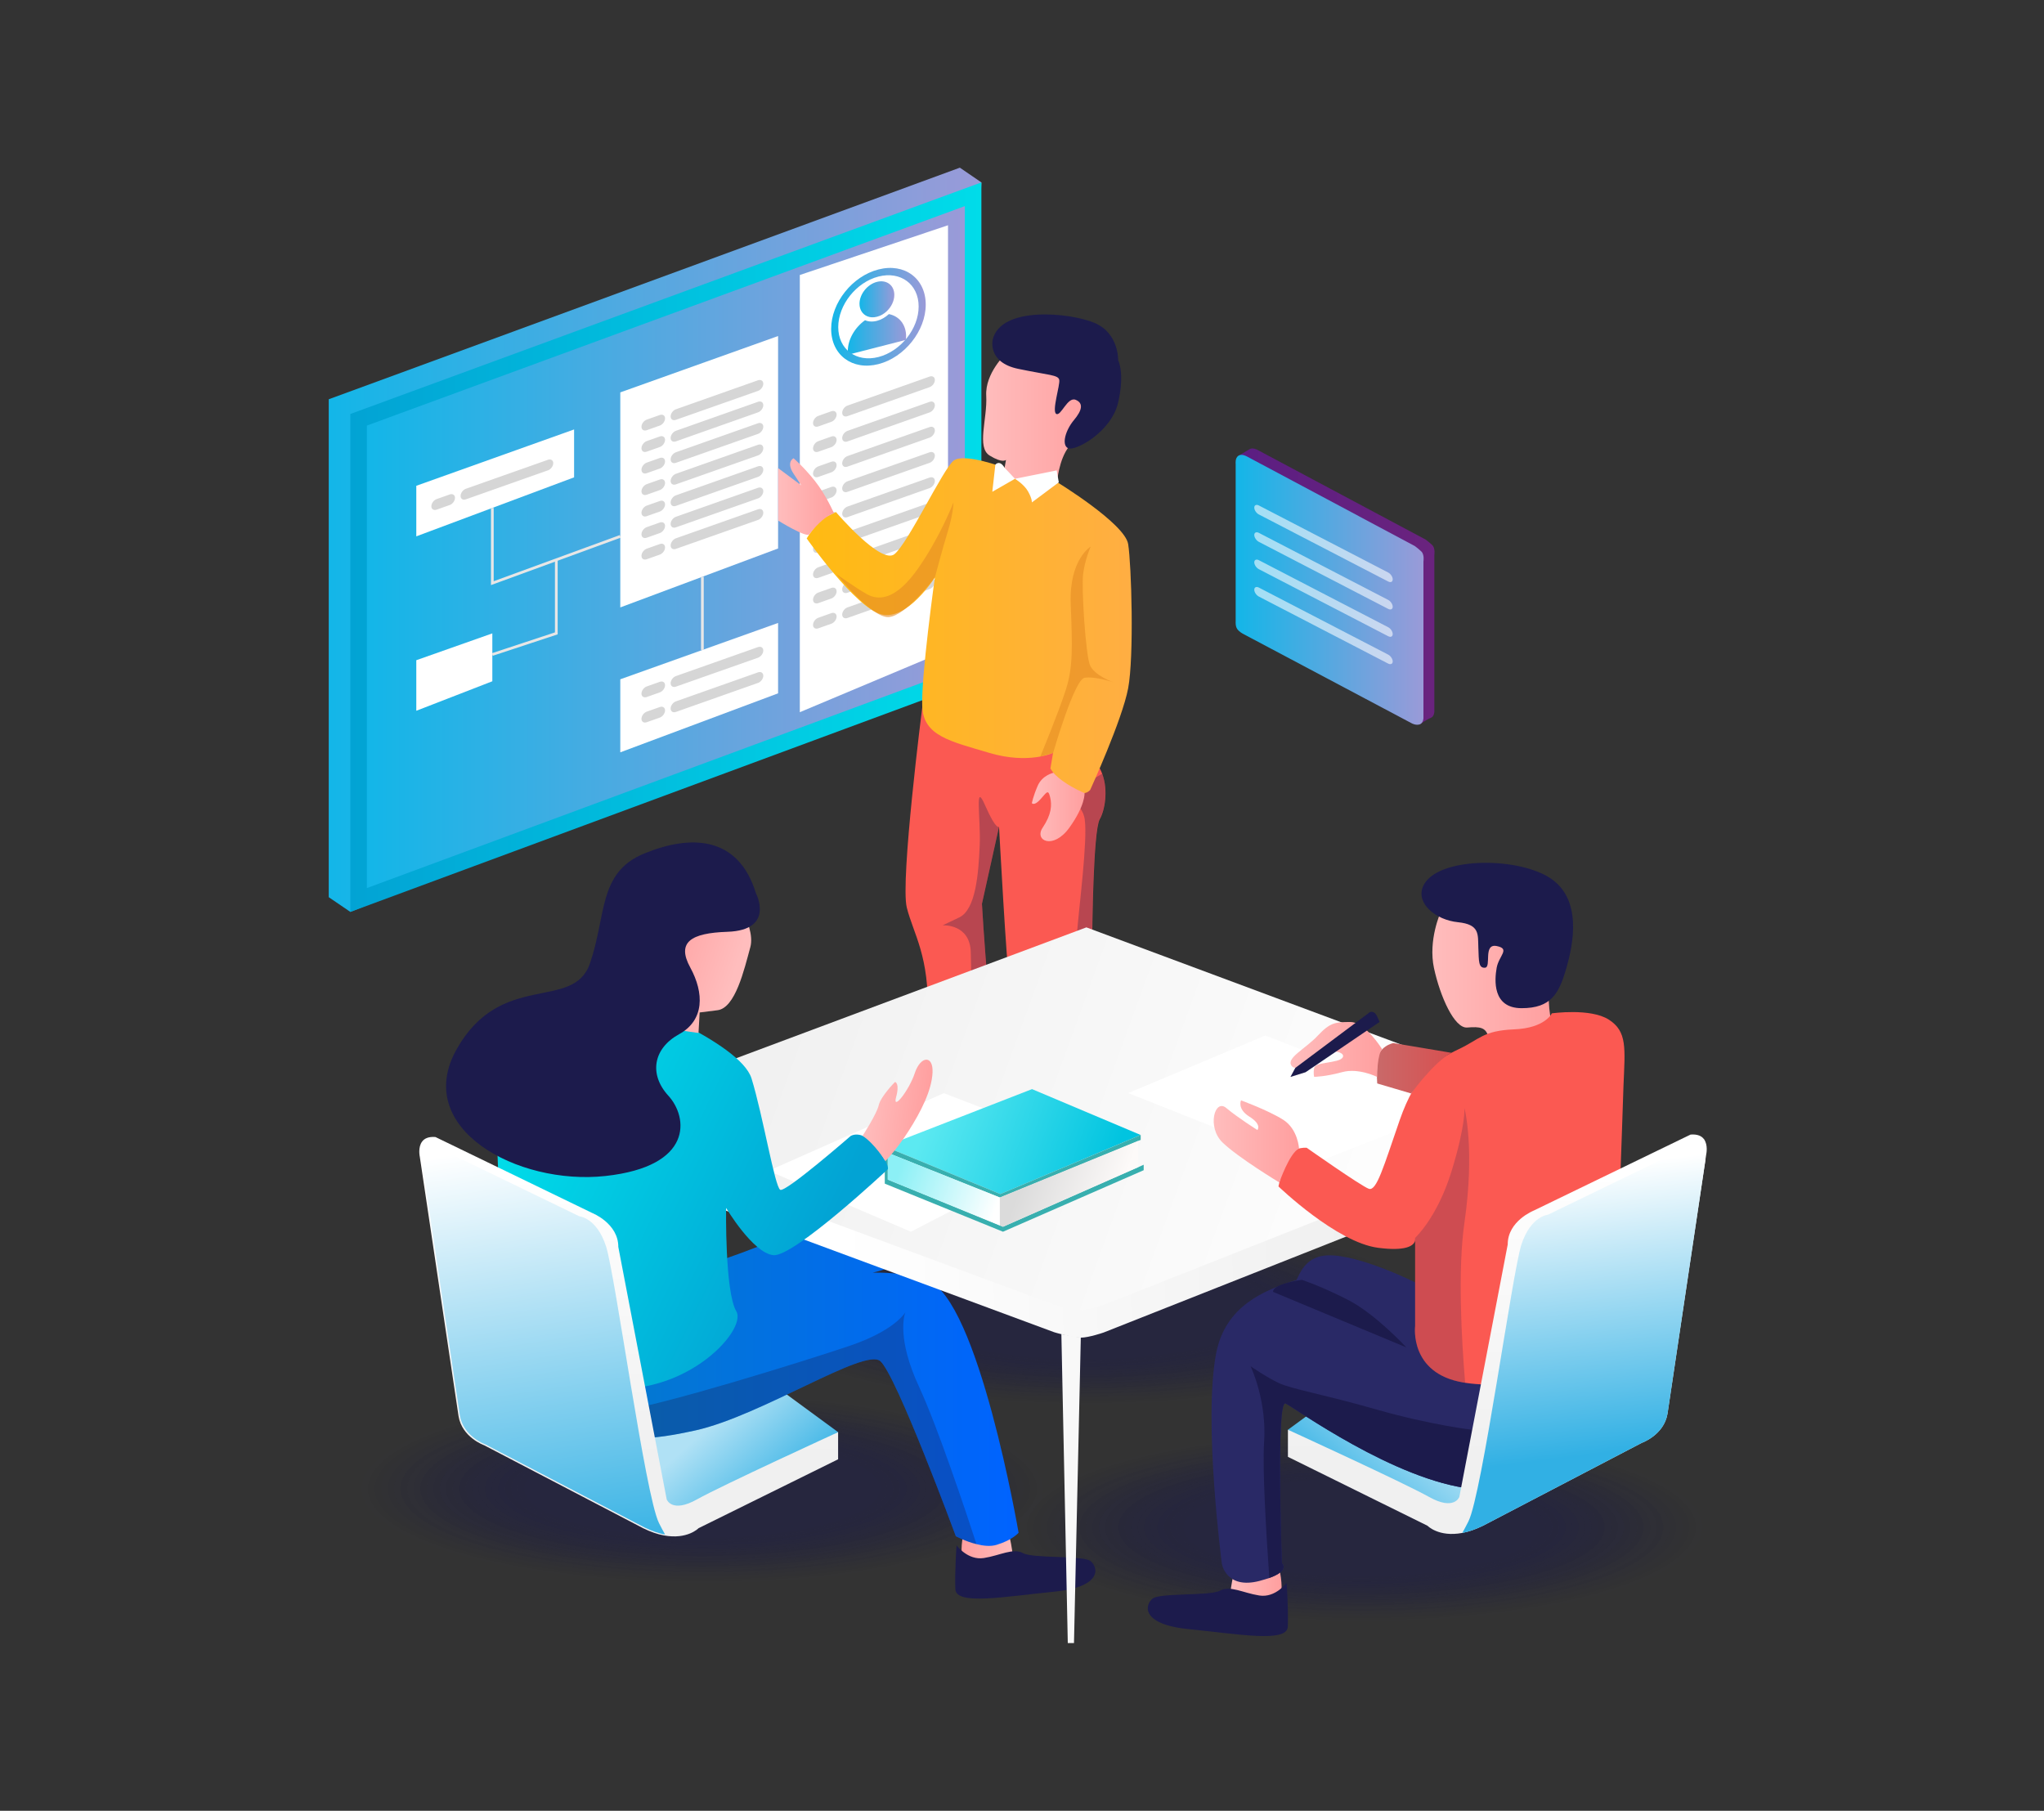 <?xml version="1.0" encoding="UTF-8"?> <svg xmlns="http://www.w3.org/2000/svg" viewBox="0 0 3000 2657.7"><rect x="0" y="0" width="3000" height="2657.7" fill="#333333" stroke="none"/><rect width="2902.2" height="2573.3" x="48.9" y="42.2" fill="none"></rect><g opacity=".6" fill="#000000" class="color000 svgShape"><ellipse cx="1998.2" cy="2241.6" fill="#1f1f47" opacity="0" rx="519.3" ry="143.8" class="color1f1f47 svgShape"></ellipse><ellipse cx="1998.2" cy="2241.6" fill="#1f1f47" opacity=".007" rx="509.7" ry="141.1" class="color1f1f47 svgShape"></ellipse><ellipse cx="1998.2" cy="2241.6" fill="#1f1f47" opacity=".015" rx="500.2" ry="138.5" class="color1f1f47 svgShape"></ellipse><ellipse cx="1998.2" cy="2241.6" fill="#1f1f47" opacity=".022" rx="490.6" ry="135.8" class="color1f1f47 svgShape"></ellipse><ellipse cx="1998.2" cy="2241.6" fill="#1f1f47" opacity=".03" rx="481.1" ry="133.2" class="color1f1f47 svgShape"></ellipse><ellipse cx="1998.2" cy="2241.6" fill="#1f1f47" opacity=".037" rx="471.5" ry="130.5" class="color1f1f47 svgShape"></ellipse><ellipse cx="1998.2" cy="2241.6" fill="#1f1f47" opacity=".044" rx="462" ry="127.9" class="color1f1f47 svgShape"></ellipse><ellipse cx="1998.2" cy="2241.6" fill="#1f1f47" opacity=".052" rx="452.4" ry="125.2" class="color1f1f47 svgShape"></ellipse><ellipse cx="1998.2" cy="2241.6" fill="#1f1f47" opacity=".059" rx="442.9" ry="122.6" class="color1f1f47 svgShape"></ellipse><ellipse cx="1998.2" cy="2241.6" fill="#1f1f47" opacity=".067" rx="433.3" ry="120" class="color1f1f47 svgShape"></ellipse><ellipse cx="1998.2" cy="2241.6" fill="#1f1f47" opacity=".074" rx="423.7" ry="117.3" class="color1f1f47 svgShape"></ellipse><ellipse cx="1998.2" cy="2241.6" fill="#1f1f47" opacity=".081" rx="414.2" ry="114.7" class="color1f1f47 svgShape"></ellipse><ellipse cx="1998.2" cy="2241.6" fill="#1f1f47" opacity=".089" rx="404.6" ry="112" class="color1f1f47 svgShape"></ellipse><ellipse cx="1998.2" cy="2241.6" fill="#1f1f47" opacity=".096" rx="395.1" ry="109.4" class="color1f1f47 svgShape"></ellipse><ellipse cx="1998.2" cy="2241.6" fill="#1f1f47" opacity=".104" rx="385.5" ry="106.7" class="color1f1f47 svgShape"></ellipse><ellipse cx="1998.2" cy="2241.6" fill="#1f1f47" opacity=".111" rx="376" ry="104.1" class="color1f1f47 svgShape"></ellipse><ellipse cx="1998.2" cy="2241.6" fill="#1f1f47" opacity=".118" rx="366.4" ry="101.4" class="color1f1f47 svgShape"></ellipse><ellipse cx="1998.2" cy="2241.6" fill="#1f1f47" opacity=".126" rx="356.9" ry="98.8" class="color1f1f47 svgShape"></ellipse><ellipse cx="1998.2" cy="2241.6" fill="#1f1f47" opacity=".133" rx="347.3" ry="96.2" class="color1f1f47 svgShape"></ellipse><ellipse cx="1998.2" cy="2241.6" fill="#1f1f47" opacity=".141" rx="337.8" ry="93.5" class="color1f1f47 svgShape"></ellipse><ellipse cx="1998.2" cy="2241.6" fill="#1f1f47" opacity=".148" rx="328.2" ry="90.9" class="color1f1f47 svgShape"></ellipse><ellipse cx="1998.2" cy="2241.6" fill="#1f1f47" opacity=".156" rx="318.7" ry="88.2" class="color1f1f47 svgShape"></ellipse><ellipse cx="1998.2" cy="2241.6" fill="#1f1f47" opacity=".163" rx="309.1" ry="85.6" class="color1f1f47 svgShape"></ellipse><ellipse cx="1998.2" cy="2241.6" fill="#1f1f47" opacity=".17" rx="299.6" ry="82.9" class="color1f1f47 svgShape"></ellipse><ellipse cx="1998.2" cy="2241.6" fill="#1f1f47" opacity=".178" rx="290" ry="80.3" class="color1f1f47 svgShape"></ellipse><ellipse cx="1998.2" cy="2241.6" fill="#1f1f47" opacity=".185" rx="280.4" ry="77.6" class="color1f1f47 svgShape"></ellipse><ellipse cx="1998.2" cy="2241.6" fill="#1f1f47" opacity=".193" rx="270.9" ry="75" class="color1f1f47 svgShape"></ellipse><ellipse cx="1998.2" cy="2241.6" fill="#1f1f47" opacity=".2" rx="261.3" ry="72.3" class="color1f1f47 svgShape"></ellipse></g><g opacity=".6" fill="#000000" class="color000 svgShape"><ellipse cx="1030.9" cy="2184.9" fill="#1f1f47" opacity="0" rx="519.3" ry="143.8" class="color1f1f47 svgShape"></ellipse><ellipse cx="1030.9" cy="2184.9" fill="#1f1f47" opacity=".007" rx="509.7" ry="141.1" class="color1f1f47 svgShape"></ellipse><ellipse cx="1030.9" cy="2184.9" fill="#1f1f47" opacity=".015" rx="500.2" ry="138.5" class="color1f1f47 svgShape"></ellipse><ellipse cx="1030.9" cy="2184.9" fill="#1f1f47" opacity=".022" rx="490.6" ry="135.8" class="color1f1f47 svgShape"></ellipse><ellipse cx="1030.9" cy="2184.9" fill="#1f1f47" opacity=".03" rx="481.1" ry="133.2" class="color1f1f47 svgShape"></ellipse><ellipse cx="1030.9" cy="2184.9" fill="#1f1f47" opacity=".037" rx="471.5" ry="130.5" class="color1f1f47 svgShape"></ellipse><ellipse cx="1030.9" cy="2184.9" fill="#1f1f47" opacity=".044" rx="462" ry="127.9" class="color1f1f47 svgShape"></ellipse><ellipse cx="1030.9" cy="2184.9" fill="#1f1f47" opacity=".052" rx="452.4" ry="125.2" class="color1f1f47 svgShape"></ellipse><ellipse cx="1030.9" cy="2184.9" fill="#1f1f47" opacity=".059" rx="442.9" ry="122.6" class="color1f1f47 svgShape"></ellipse><ellipse cx="1030.9" cy="2184.9" fill="#1f1f47" opacity=".067" rx="433.3" ry="120" class="color1f1f47 svgShape"></ellipse><ellipse cx="1030.9" cy="2184.9" fill="#1f1f47" opacity=".074" rx="423.7" ry="117.3" class="color1f1f47 svgShape"></ellipse><ellipse cx="1030.9" cy="2184.9" fill="#1f1f47" opacity=".081" rx="414.2" ry="114.7" class="color1f1f47 svgShape"></ellipse><ellipse cx="1030.9" cy="2184.9" fill="#1f1f47" opacity=".089" rx="404.6" ry="112" class="color1f1f47 svgShape"></ellipse><ellipse cx="1030.9" cy="2184.9" fill="#1f1f47" opacity=".096" rx="395.1" ry="109.4" class="color1f1f47 svgShape"></ellipse><ellipse cx="1030.9" cy="2184.9" fill="#1f1f47" opacity=".104" rx="385.5" ry="106.7" class="color1f1f47 svgShape"></ellipse><ellipse cx="1030.9" cy="2184.9" fill="#1f1f47" opacity=".111" rx="376" ry="104.1" class="color1f1f47 svgShape"></ellipse><ellipse cx="1030.9" cy="2184.9" fill="#1f1f47" opacity=".118" rx="366.4" ry="101.4" class="color1f1f47 svgShape"></ellipse><ellipse cx="1030.9" cy="2184.9" fill="#1f1f47" opacity=".126" rx="356.9" ry="98.8" class="color1f1f47 svgShape"></ellipse><ellipse cx="1030.9" cy="2184.9" fill="#1f1f47" opacity=".133" rx="347.3" ry="96.2" class="color1f1f47 svgShape"></ellipse><ellipse cx="1030.9" cy="2184.9" fill="#1f1f47" opacity=".141" rx="337.8" ry="93.5" class="color1f1f47 svgShape"></ellipse><ellipse cx="1030.9" cy="2184.9" fill="#1f1f47" opacity=".148" rx="328.2" ry="90.9" class="color1f1f47 svgShape"></ellipse><ellipse cx="1030.9" cy="2184.9" fill="#1f1f47" opacity=".156" rx="318.7" ry="88.2" class="color1f1f47 svgShape"></ellipse><ellipse cx="1030.9" cy="2184.9" fill="#1f1f47" opacity=".163" rx="309.1" ry="85.6" class="color1f1f47 svgShape"></ellipse><ellipse cx="1030.9" cy="2184.9" fill="#1f1f47" opacity=".17" rx="299.6" ry="82.9" class="color1f1f47 svgShape"></ellipse><ellipse cx="1030.9" cy="2184.9" fill="#1f1f47" opacity=".178" rx="290" ry="80.3" class="color1f1f47 svgShape"></ellipse><ellipse cx="1030.9" cy="2184.9" fill="#1f1f47" opacity=".185" rx="280.4" ry="77.6" class="color1f1f47 svgShape"></ellipse><ellipse cx="1030.9" cy="2184.9" fill="#1f1f47" opacity=".193" rx="270.9" ry="75" class="color1f1f47 svgShape"></ellipse><ellipse cx="1030.9" cy="2184.9" fill="#1f1f47" opacity=".2" rx="261.3" ry="72.3" class="color1f1f47 svgShape"></ellipse></g><g opacity=".6" fill="#000000" class="color000 svgShape"><ellipse cx="1593.3" cy="1922.8" fill="#1f1f47" opacity="0" rx="519.3" ry="143.8" class="color1f1f47 svgShape"></ellipse><ellipse cx="1593.3" cy="1922.8" fill="#1f1f47" opacity=".007" rx="509.7" ry="141.1" class="color1f1f47 svgShape"></ellipse><ellipse cx="1593.3" cy="1922.8" fill="#1f1f47" opacity=".015" rx="500.2" ry="138.5" class="color1f1f47 svgShape"></ellipse><ellipse cx="1593.3" cy="1922.8" fill="#1f1f47" opacity=".022" rx="490.6" ry="135.8" class="color1f1f47 svgShape"></ellipse><ellipse cx="1593.3" cy="1922.8" fill="#1f1f47" opacity=".03" rx="481.1" ry="133.2" class="color1f1f47 svgShape"></ellipse><ellipse cx="1593.3" cy="1922.8" fill="#1f1f47" opacity=".037" rx="471.5" ry="130.5" class="color1f1f47 svgShape"></ellipse><ellipse cx="1593.3" cy="1922.8" fill="#1f1f47" opacity=".044" rx="462" ry="127.9" class="color1f1f47 svgShape"></ellipse><ellipse cx="1593.3" cy="1922.8" fill="#1f1f47" opacity=".052" rx="452.4" ry="125.2" class="color1f1f47 svgShape"></ellipse><ellipse cx="1593.3" cy="1922.8" fill="#1f1f47" opacity=".059" rx="442.9" ry="122.6" class="color1f1f47 svgShape"></ellipse><ellipse cx="1593.3" cy="1922.8" fill="#1f1f47" opacity=".067" rx="433.3" ry="120" class="color1f1f47 svgShape"></ellipse><ellipse cx="1593.3" cy="1922.8" fill="#1f1f47" opacity=".074" rx="423.7" ry="117.3" class="color1f1f47 svgShape"></ellipse><ellipse cx="1593.3" cy="1922.8" fill="#1f1f47" opacity=".081" rx="414.2" ry="114.7" class="color1f1f47 svgShape"></ellipse><ellipse cx="1593.3" cy="1922.8" fill="#1f1f47" opacity=".089" rx="404.6" ry="112" class="color1f1f47 svgShape"></ellipse><ellipse cx="1593.3" cy="1922.8" fill="#1f1f47" opacity=".096" rx="395.1" ry="109.4" class="color1f1f47 svgShape"></ellipse><ellipse cx="1593.3" cy="1922.8" fill="#1f1f47" opacity=".104" rx="385.5" ry="106.7" class="color1f1f47 svgShape"></ellipse><ellipse cx="1593.3" cy="1922.8" fill="#1f1f47" opacity=".111" rx="376" ry="104.1" class="color1f1f47 svgShape"></ellipse><ellipse cx="1593.3" cy="1922.8" fill="#1f1f47" opacity=".118" rx="366.4" ry="101.4" class="color1f1f47 svgShape"></ellipse><ellipse cx="1593.3" cy="1922.8" fill="#1f1f47" opacity=".126" rx="356.9" ry="98.8" class="color1f1f47 svgShape"></ellipse><ellipse cx="1593.3" cy="1922.8" fill="#1f1f47" opacity=".133" rx="347.3" ry="96.2" class="color1f1f47 svgShape"></ellipse><ellipse cx="1593.3" cy="1922.8" fill="#1f1f47" opacity=".141" rx="337.8" ry="93.5" class="color1f1f47 svgShape"></ellipse><ellipse cx="1593.3" cy="1922.8" fill="#1f1f47" opacity=".148" rx="328.2" ry="90.9" class="color1f1f47 svgShape"></ellipse><ellipse cx="1593.3" cy="1922.8" fill="#1f1f47" opacity=".156" rx="318.7" ry="88.2" class="color1f1f47 svgShape"></ellipse><ellipse cx="1593.3" cy="1922.8" fill="#1f1f47" opacity=".163" rx="309.1" ry="85.6" class="color1f1f47 svgShape"></ellipse><ellipse cx="1593.3" cy="1922.8" fill="#1f1f47" opacity=".17" rx="299.6" ry="82.9" class="color1f1f47 svgShape"></ellipse><ellipse cx="1593.3" cy="1922.8" fill="#1f1f47" opacity=".178" rx="290" ry="80.3" class="color1f1f47 svgShape"></ellipse><ellipse cx="1593.3" cy="1922.8" fill="#1f1f47" opacity=".185" rx="280.4" ry="77.6" class="color1f1f47 svgShape"></ellipse><ellipse cx="1593.3" cy="1922.8" fill="#1f1f47" opacity=".193" rx="270.9" ry="75" class="color1f1f47 svgShape"></ellipse><ellipse cx="1593.3" cy="1922.8" fill="#1f1f47" opacity=".2" rx="261.3" ry="72.3" class="color1f1f47 svgShape"></ellipse></g><linearGradient id="a" x1="-1739.874" x2="-1451.978" y1="497.988" y2="497.988" gradientTransform="matrix(1 -.039 0 1 3557.451 300.873)" gradientUnits="userSpaceOnUse"><stop offset="0" stop-color="#5b1e82" class="stopColor5b1e82 svgShape"></stop><stop offset="1" stop-color="#6a237e" class="stopColor6a237e svgShape"></stop></linearGradient><path fill="url(#a)" d="M2099.8,1053.7c5.3-2,5.4-9.1,5.4-9.1v-230c0,0,1.7-10-3.1-14.6c-4.2-4-9.6-8-9.6-8l-246.7-131.6 c0,0-7.1-4.2-12.2-0.9c-5.1,3.3-16,9.4-16,9.4l12,233.9c0,0-0.6,6.9,2.3,11c2.9,4.1,8,6.8,8,6.8l243.9,142.6 C2083.8,1063.1,2094.4,1055.7,2099.8,1053.7z"></path><linearGradient id="b" x1="-1743.966" x2="-1467.978" y1="502.622" y2="502.622" gradientTransform="matrix(1 -.039 0 1 3557.451 300.873)" gradientUnits="userSpaceOnUse"><stop offset="0" stop-color="#13b6e8" class="stopColor13b6e8 svgShape"></stop><stop offset="1" stop-color="#9a9ad8" class="stopColor9a9ad8 svgShape"></stop></linearGradient><path fill="url(#b)" d="M2083.8,1063.1c5.3-2,5.4-9.1,5.4-9.1V824c0,0,1.7-10-3.1-14.6c-4.2-4-9.6-8-9.6-8l-246.7-131.6 c0,0-7.1-4.2-12.2-0.9c-5.1,3.3-4,11.8-4,11.8v231.5c0,0-0.6,6.9,2.3,11c2.9,4.1,8,6.8,8,6.8l248.3,131.7 C2072.2,1061.7,2078.4,1065.1,2083.8,1063.1z"></path><g opacity=".58" fill="#000000" class="color000 svgShape"><path fill="#ffffff" d="M2037.5 853.5l-190-98.5c-3.6-1.9-6.6-6.4-6.6-10l0 0c0-3.6 3-5 6.6-3.2l190 98.5c3.6 1.9 6.6 6.4 6.6 10l0 0C2044.1 854 2041.2 855.4 2037.5 853.5zM2037.5 893.7l-190-98.5c-3.6-1.9-6.6-6.4-6.6-10l0 0c0-3.6 3-5 6.6-3.2l190 98.5c3.6 1.9 6.6 6.4 6.6 10l0 0C2044.1 894.1 2041.2 895.6 2037.5 893.7zM2037.5 933.8l-190-98.5c-3.6-1.9-6.6-6.4-6.6-10l0 0c0-3.6 3-5 6.6-3.2l190 98.5c3.6 1.9 6.6 6.4 6.6 10l0 0C2044.1 934.3 2041.2 935.7 2037.5 933.8zM2037.5 974l-190-98.5c-3.6-1.9-6.6-6.4-6.6-10l0 0c0-3.6 3-5 6.6-3.2l190 98.5c3.6 1.9 6.6 6.4 6.6 10l0 0C2044.1 974.4 2041.2 975.8 2037.5 974z" class="colorfff svgShape"></path></g><linearGradient id="c" x1="2519.632" x2="2594.985" y1="2293.65" y2="2293.65" gradientTransform="scale(-1 1) rotate(-1.387 -459.855 167811.757)" gradientUnits="userSpaceOnUse"><stop offset="0" stop-color="#ffbdbd" class="stopColorffbdbd svgShape"></stop><stop offset="1" stop-color="#ff9f9f" class="stopColorff9f9f svgShape"></stop></linearGradient><path fill="url(#c)" d="M1478.7,2243.2c0,0,12.2,44.5,5.8,50.5c-6.3,6-71.6,0.9-73-14.1c-1.4-15.1,4.4-37.9,4.4-37.9L1478.7,2243.2 z"></path><path fill="#1c1b4c" d="M1403.9,2268c0,0,16.3,22.5,40.2,18.7c24-3.8,42.8-15.2,57.6-7.1c14.8,8,87.5,3,98.7,11.5 c11.3,8.5,19,37.9-53,45c-72,7.1-144,20.4-145.2-3.5C1401.1,2308.6,1403.9,2268,1403.9,2268z" class="color1c1b4c svgShape"></path><linearGradient id="d" x1="1041.139" x2="1149.363" y1="2093.874" y2="2216.52" gradientUnits="userSpaceOnUse"><stop offset="0" stop-color="#b0e1f5" class="stopColorb0e1f5 svgShape"></stop><stop offset="1" stop-color="#31b0e4" class="stopColor31b0e4 svgShape"></stop></linearGradient><path fill="url(#d)" d="M1230.2,2102l-116.3-85.3l-168.1,70.8c0,0-18.5,134.5,44.9,137.8C1054.1,2228.7,1230.2,2102,1230.2,2102z"></path><linearGradient id="e" x1="482.546" x2="1440.397" y1="792.254" y2="792.254" gradientUnits="userSpaceOnUse"><stop offset="0" stop-color="#13b6e8" class="stopColor13b6e8 svgShape"></stop><stop offset="1" stop-color="#9a9ad8" class="stopColor9a9ad8 svgShape"></stop></linearGradient><polygon fill="url(#e)" points="482.5 586 482.5 1316.8 514.2 1338.4 1408.8 974.1 1440.4 267.7 1408.8 246.1"></polygon><linearGradient id="f" x1="514.179" x2="1440.397" y1="803.038" y2="803.038" gradientUnits="userSpaceOnUse"><stop offset="0" stop-color="#02a3d4" class="stopColor02a3d4 svgShape"></stop><stop offset="1" stop-color="#00dce9" class="stopColor00dce9 svgShape"></stop></linearGradient><polygon fill="url(#f)" points="514.2 607.6 514.2 1338.4 1440.4 995.6 1440.4 267.7"></polygon><linearGradient id="g" x1="538.49" x2="1416.084" y1="802.987" y2="802.987" gradientUnits="userSpaceOnUse"><stop offset="0" stop-color="#13b6e8" class="stopColor13b6e8 svgShape"></stop><stop offset="1" stop-color="#9a9ad8" class="stopColor9a9ad8 svgShape"></stop></linearGradient><polygon fill="url(#g)" points="538.5 624.6 1416.1 302.5 1416.1 978.7 538.5 1303.4"></polygon><polygon fill="#ffffff" points="910.4 575.9 910.4 891.5 1142 805 1142 493.2" class="colorfff svgShape"></polygon><polygon fill="#ffffff" points="910.4 997 910.4 1104.2 1142 1017.6 1142 914.3" class="colorfff svgShape"></polygon><polygon fill="#ffffff" points="611 713 611 787.2 842.6 700.6 842.6 630.3" class="colorfff svgShape"></polygon><polygon fill="#ffffff" points="611 969 611 1043.2 722.6 999.9 722.6 929.6" class="colorfff svgShape"></polygon><polyline fill="none" stroke="#e7e6e6" stroke-miterlimit="10" stroke-width="4" points="722.6 745.5 722.6 855.9 910.4 787.2"></polyline><polyline fill="none" stroke="#e7e6e6" stroke-miterlimit="10" stroke-width="4" points="816.5 821.5 816.5 929.6 722.6 960.6"></polyline><line x1="1030.9" x2="1030.9" y1="846.5" y2="953.9" fill="none" stroke="#e7e6e6" stroke-miterlimit="10" stroke-width="4" class="colorStrokee7e6e6 svgStroke"></line><path fill="#d6d6d6" d="M1120.3 563.2c0 4.3-3.5 9-7.7 10.5L992 616.2c-4.3 1.5-7.7-.7-7.7-5l0 0c0-4.3 3.5-9 7.7-10.5l120.6-42.6C1116.9 556.7 1120.3 558.9 1120.3 563.2L1120.3 563.2zM976.1 614.1c0 4.3-3.5 9-7.7 10.5l-19.2 6.8c-4.3 1.5-7.7-.7-7.7-5l0 0c0-4.3 3.5-9 7.7-10.5l19.2-6.8C972.7 607.6 976.1 609.8 976.1 614.1L976.1 614.1zM1120.3 594.7c0 4.3-3.5 9-7.7 10.5L992 647.8c-4.3 1.5-7.7-.7-7.7-5l0 0c0-4.3 3.5-9 7.7-10.5l120.6-42.6C1116.9 588.2 1120.3 590.5 1120.3 594.7L1120.3 594.7zM976.1 645.6c0 4.3-3.5 9-7.7 10.5l-19.2 6.8c-4.3 1.5-7.7-.7-7.7-5l0 0c0-4.3 3.5-9 7.7-10.5l19.2-6.8C972.7 639.1 976.1 641.4 976.1 645.6L976.1 645.6zM1120.3 626.3c0 4.3-3.5 9-7.7 10.5L992 679.3c-4.3 1.5-7.7-.7-7.7-5l0 0c0-4.3 3.5-9 7.7-10.5l120.6-42.6C1116.9 619.8 1120.3 622 1120.3 626.3L1120.3 626.3zM976.1 677.2c0 4.3-3.5 9-7.7 10.5l-19.2 6.8c-4.3 1.5-7.7-.7-7.7-5l0 0c0-4.3 3.5-9 7.7-10.5l19.2-6.8C972.7 670.7 976.1 672.9 976.1 677.2L976.1 677.2zM1120.3 657.9c0 4.3-3.5 9-7.7 10.5L992 710.9c-4.3 1.5-7.7-.7-7.7-5l0 0c0-4.3 3.5-9 7.7-10.5l120.6-42.6C1116.9 651.3 1120.3 653.6 1120.3 657.9L1120.3 657.9zM976.1 708.8c0 4.3-3.5 9-7.7 10.5l-19.2 6.8c-4.3 1.5-7.7-.7-7.7-5l0 0c0-4.3 3.5-9 7.7-10.5l19.2-6.8C972.7 702.2 976.1 704.5 976.1 708.8L976.1 708.8zM1120.3 689.4c0 4.3-3.5 9-7.7 10.5L992 742.5c-4.3 1.5-7.7-.7-7.7-5l0 0c0-4.3 3.5-9 7.7-10.5l120.6-42.6C1116.9 682.9 1120.3 685.2 1120.3 689.4L1120.3 689.4zM976.1 740.3c0 4.3-3.5 9-7.7 10.5l-19.2 6.8c-4.3 1.5-7.7-.7-7.7-5l0 0c0-4.3 3.5-9 7.7-10.5l19.2-6.8C972.7 733.8 976.1 736 976.1 740.3L976.1 740.3zM1120.3 721c0 4.3-3.5 9-7.7 10.5L992 774c-4.3 1.5-7.7-.7-7.7-5l0 0c0-4.3 3.5-9 7.7-10.5l120.6-42.6C1116.9 714.5 1120.3 716.7 1120.3 721L1120.3 721zM976.1 771.9c0 4.3-3.5 9-7.7 10.5l-19.2 6.8c-4.3 1.5-7.7-.7-7.7-5l0 0c0-4.3 3.5-9 7.7-10.5l19.2-6.8C972.7 765.4 976.1 767.6 976.1 771.9L976.1 771.9zM1120.3 752.6c0 4.3-3.5 9-7.7 10.5L992 805.6c-4.3 1.5-7.7-.7-7.7-5l0 0c0-4.3 3.5-9 7.7-10.5l120.6-42.6C1116.9 746 1120.3 748.3 1120.3 752.6L1120.3 752.6zM976.1 803.5c0 4.3-3.5 9-7.7 10.5l-19.2 6.8c-4.3 1.5-7.7-.7-7.7-5l0 0c0-4.3 3.5-9 7.7-10.5l19.2-6.8C972.7 796.9 976.1 799.2 976.1 803.5L976.1 803.5zM1120.3 954.8c0 4.3-3.5 8.9-7.7 10.5L992 1007.8c-4.3 1.5-7.7-.7-7.7-5l0 0c0-4.3 3.5-9 7.7-10.5l120.6-42.6C1116.9 948.3 1120.3 950.5 1120.3 954.8L1120.3 954.8zM976.1 1005.7c0 4.3-3.5 9-7.7 10.5l-19.2 6.8c-4.3 1.5-7.7-.7-7.7-5l0 0c0-4.3 3.5-9 7.7-10.5l19.2-6.8C972.7 999.2 976.1 1001.4 976.1 1005.7L976.1 1005.7zM812 679.8c0 4.3-3.5 9-7.7 10.5l-120.6 42.6c-4.3 1.5-7.7-.7-7.7-5l0 0c0-4.3 3.5-9 7.7-10.5l120.6-42.6C808.5 673.3 812 675.5 812 679.8L812 679.8zM667.8 730.7c0 4.3-3.5 9-7.7 10.5l-19.2 6.8c-4.3 1.5-7.8-.7-7.8-5l0 0c0-4.3 3.5-9 7.8-10.5l19.2-6.8C664.4 724.2 667.8 726.4 667.8 730.7L667.8 730.7zM1120.3 991.8c0 4.3-3.5 9-7.7 10.5L992 1044.9c-4.3 1.5-7.7-.7-7.7-5l0 0c0-4.3 3.5-9 7.7-10.5l120.6-42.6C1116.9 985.3 1120.3 987.6 1120.3 991.8L1120.3 991.8zM976.1 1042.7c0 4.3-3.5 9-7.7 10.5l-19.2 6.8c-4.3 1.5-7.7-.7-7.7-5l0 0c0-4.3 3.5-9 7.7-10.5l19.2-6.8C972.7 1036.2 976.1 1038.5 976.1 1042.7L976.1 1042.7z" class="colord6d6d6 svgShape"></path><polygon fill="#ffffff" points="1173.9 403.6 1173.9 1045.3 1391.4 953.9 1391.4 330.6" class="colorfff svgShape"></polygon><path fill="#d6d6d6" d="M1372.1 557.7c0 4.3-3.5 9-7.7 10.5l-120.6 42.6c-4.3 1.5-7.7-.7-7.7-5l0 0c0-4.3 3.5-9 7.7-10.5l120.6-42.6C1368.6 551.2 1372.1 553.4 1372.1 557.7L1372.1 557.7zM1227.9 608.6c0 4.3-3.5 9-7.7 10.5l-19.2 6.8c-4.3 1.5-7.7-.7-7.7-5l0 0c0-4.3 3.5-9 7.7-10.5l19.2-6.8C1224.4 602.1 1227.9 604.3 1227.9 608.6L1227.9 608.6zM1372.1 594.8c0 4.3-3.5 9-7.7 10.5l-120.6 42.6c-4.3 1.5-7.7-.7-7.7-5l0 0c0-4.3 3.5-9 7.7-10.5l120.6-42.6C1368.6 588.2 1372.1 590.5 1372.1 594.8L1372.1 594.8zM1227.9 645.7c0 4.3-3.5 9-7.7 10.5l-19.2 6.8c-4.3 1.5-7.7-.7-7.7-5l0 0c0-4.3 3.5-9 7.7-10.5l19.2-6.8C1224.4 639.1 1227.9 641.4 1227.9 645.7L1227.9 645.7zM1372.1 631.8c0 4.3-3.5 9-7.7 10.5l-120.6 42.6c-4.3 1.5-7.7-.7-7.7-5l0 0c0-4.3 3.5-9 7.7-10.5l120.6-42.6C1368.6 625.3 1372.1 627.5 1372.1 631.8L1372.1 631.8zM1227.9 682.7c0 4.3-3.5 9-7.7 10.5l-19.2 6.8c-4.3 1.5-7.7-.7-7.7-5l0 0c0-4.3 3.5-9 7.7-10.5l19.2-6.8C1224.4 676.2 1227.9 678.4 1227.9 682.7L1227.9 682.7zM1372.1 668.8c0 4.3-3.5 9-7.7 10.5l-120.6 42.6c-4.3 1.5-7.7-.7-7.7-5l0 0c0-4.3 3.5-9 7.7-10.5l120.6-42.6C1368.6 662.3 1372.1 664.6 1372.1 668.8L1372.1 668.8zM1227.9 719.7c0 4.3-3.5 9-7.7 10.5L1201 737c-4.3 1.5-7.7-.7-7.7-5l0 0c0-4.3 3.5-9 7.7-10.5l19.2-6.8C1224.4 713.2 1227.9 715.5 1227.9 719.7L1227.9 719.7zM1372.1 705.9c0 4.3-3.5 9-7.7 10.5l-120.6 42.6c-4.3 1.5-7.7-.7-7.7-5l0 0c0-4.3 3.5-9 7.7-10.5l120.6-42.6C1368.6 699.4 1372.1 701.6 1372.1 705.9L1372.1 705.9zM1227.9 756.8c0 4.3-3.5 9-7.7 10.5L1201 774c-4.3 1.5-7.7-.7-7.7-5l0 0c0-4.3 3.5-9 7.7-10.5l19.2-6.8C1224.4 750.2 1227.9 752.5 1227.9 756.8L1227.9 756.8zM1372.1 742.9c0 4.3-3.5 9-7.7 10.5l-120.6 42.6c-4.3 1.5-7.7-.7-7.7-5l0 0c0-4.3 3.5-9 7.7-10.5l120.6-42.6C1368.6 736.4 1372.1 738.6 1372.1 742.9L1372.1 742.9zM1227.9 793.8c0 4.3-3.5 8.9-7.7 10.5L1201 811c-4.3 1.5-7.7-.7-7.7-5l0 0c0-4.3 3.5-9 7.7-10.5l19.2-6.8C1224.4 787.3 1227.9 789.5 1227.9 793.8L1227.9 793.8zM1372.1 779.9c0 4.3-3.5 9-7.7 10.5L1243.8 833c-4.3 1.5-7.7-.7-7.7-5l0 0c0-4.3 3.5-9 7.7-10.5l120.6-42.6C1368.6 773.4 1372.1 775.7 1372.1 779.9L1372.1 779.9zM1227.9 830.8c0 4.3-3.5 9-7.7 10.5l-19.2 6.8c-4.3 1.5-7.7-.7-7.7-5l0 0c0-4.3 3.5-9 7.7-10.5l19.2-6.8C1224.4 824.3 1227.9 826.6 1227.9 830.8L1227.9 830.8zM1372.1 817c0 4.3-3.5 9-7.7 10.5L1243.8 870c-4.3 1.5-7.7-.7-7.7-5l0 0c0-4.3 3.5-9 7.7-10.5l120.6-42.6C1368.6 810.5 1372.1 812.7 1372.1 817L1372.1 817zM1227.9 867.9c0 4.3-3.5 9-7.7 10.5l-19.2 6.8c-4.3 1.5-7.7-.7-7.7-5l0 0c0-4.3 3.5-9 7.7-10.5l19.2-6.8C1224.4 861.4 1227.9 863.6 1227.9 867.9L1227.9 867.9zM1372.1 854c0 4.3-3.5 9-7.7 10.5L1243.8 907c-4.3 1.5-7.7-.7-7.7-5l0 0c0-4.3 3.5-9 7.7-10.5l120.6-42.6C1368.6 847.5 1372.1 849.7 1372.1 854L1372.1 854zM1227.9 904.9c0 4.3-3.5 9-7.7 10.5l-19.2 6.8c-4.3 1.5-7.7-.7-7.7-5l0 0c0-4.3 3.5-9 7.7-10.5l19.2-6.8C1224.4 898.4 1227.9 900.6 1227.9 904.9L1227.9 904.9z" class="colord6d6d6 svgShape"></path><g fill="#000000" class="color000 svgShape"><linearGradient id="h" x1="1261.543" x2="1312.625" y1="439.368" y2="439.368" gradientUnits="userSpaceOnUse"><stop offset="0" stop-color="#13b6e8" class="stopColor13b6e8 svgShape"></stop><stop offset="1" stop-color="#9a9ad8" class="stopColor9a9ad8 svgShape"></stop></linearGradient><path fill="url(#h)" d="M1312.6,432.8c0,8.8-4.4,17.7-11.2,24.1c-4.1,3.8-8.9,6.7-14.3,8c-5.3,1.4-10.3,1-14.2-0.7 c-6.9-2.9-11.4-9.6-11.4-18.3c0-14.1,11.5-28.6,25.6-32.2C1301.3,410.1,1312.6,418.7,1312.6,432.8z"></path><linearGradient id="i" x1="1244.386" x2="1329.973" y1="490.783" y2="490.783" gradientUnits="userSpaceOnUse"><stop offset="0" stop-color="#13b6e8" class="stopColor13b6e8 svgShape"></stop><stop offset="1" stop-color="#9a9ad8" class="stopColor9a9ad8 svgShape"></stop></linearGradient><path fill="url(#i)" d="M1329.4,498.9c0.2-1.8,0.5-3.6,0.5-5.3c0-17.5-10.4-29.7-25.3-32.6c-5.1,4.7-11,8.2-17.5,9.9 c-6.6,1.7-12.6,1.2-17.5-0.9c-14.8,10.6-25.3,28-25.3,45.6c0,1.8,0.3,3.4,0.5,5L1329.4,498.9z"></path><linearGradient id="j" x1="1219.881" x2="1358.764" y1="464.924" y2="464.924" gradientUnits="userSpaceOnUse"><stop offset="0" stop-color="#13b6e8" class="stopColor13b6e8 svgShape"></stop><stop offset="1" stop-color="#9a9ad8" class="stopColor9a9ad8 svgShape"></stop></linearGradient><path fill="url(#j)" d="M1289.3,395.5c-38.4,9.8-69.4,48.9-69.4,87.2c0,38.4,31.1,61.5,69.4,51.7c38.3-9.8,69.4-48.9,69.4-87.2 C1358.8,408.8,1327.7,385.6,1289.3,395.5z M1289.3,524c-32.6,8.3-59-11.3-59-43.9c0-32.6,26.4-65.8,59-74.2 c32.6-8.4,59,11.3,59,43.9C1348.4,482.4,1321.9,515.6,1289.3,524z"></path></g><g fill="#000000" class="color000 svgShape"><linearGradient id="k" x1="2390.684" x2="2469.18" y1="1760.245" y2="1760.245" gradientTransform="matrix(-1 0 0 1 3983.96 0)" gradientUnits="userSpaceOnUse"><stop offset="0" stop-color="#ffbdbd" class="stopColorffbdbd svgShape"></stop><stop offset="1" stop-color="#ff9f9f" class="stopColorff9f9f svgShape"></stop></linearGradient><path fill="url(#k)" d="M1536.2,1728c0,0,3.1,19.8-13,35.5c-16.1,15.7-7.9,22.4,13.2,27.8c21,5.4,56.8-9.2,56.8-9.2v-44.5 L1536.2,1728z"></path><linearGradient id="l" x1="2567.055" x2="2632.852" y1="1649.32" y2="1649.32" gradientTransform="matrix(-1 0 0 1 3983.96 0)" gradientUnits="userSpaceOnUse"><stop offset="0" stop-color="#ffbdbd" class="stopColorffbdbd svgShape"></stop><stop offset="1" stop-color="#ff9f9f" class="stopColorff9f9f svgShape"></stop></linearGradient><path fill="url(#l)" d="M1409.9,1619c0,0,18.9,45.6-5.3,57.4c-24.2,11.9-56.6-12.6-53.2-18.1c3.4-5.5-0.2-28.1-0.2-28.1 L1409.9,1619z"></path><path fill="#fb5952" d="M1330.9,1332c9.8,39.1,33.5,71.1,30.7,157.7c-2.8,86.5-16.4,139.5-16.4,139.5s6.6,14,34.5,14 c9.6,0,17.9-1.7,24.9-3.8c13.3-4.1,21.2-10.1,21.2-10.1s32.1-90.7,25.1-171.6c-7-80.9-9.7-131.2-9.7-131.2l25.1-113.1 c0,0,11.2,209.4,15.4,228.9c4.2,19.6,48.8,40.5,48.8,138.2c0,97.6,0,157.7,0,157.7s19.6,14.2,40.7,16.5c2.8,0.3,5.5,0.4,8.2,0.3 c23.7-1.4,22.3-29.3,22.3-29.3s25.8-108.9,21.2-205.2c-4.5-96.3-19.8-149.3-19.8-149.3s1.2-152.1,11-168.9 c7.1-12.1,12.8-41.6,3.8-66.1c-3.4-9.4-9-18-17.6-24.6c-30.7-23.7-246.6-74.2-246.6-74.2S1321.1,1292.9,1330.9,1332z" class="colorfb5952 svgShape"></path><path fill="#1c1b4c" d="M1424.8 1397.8c.8 39 5.3 154.4-20.2 241.5 13.3-4.1 21.2-10.1 21.2-10.1s32.1-90.7 25.1-171.6c-7-80.9-9.7-131.2-9.7-131.2l25.1-113.1c0 0-4 6.2-20.3-31-16.3-37.3-6.3 17.9-8.1 59-1.8 41-5.7 93.6-30 105.2-24.4 11.6-24.4 11.6-24.4 11.6S1423.9 1355.4 1424.8 1397.8zM1560.1 1426.3c0 0 43.6-7.3 45.1 45 1.3 49.1-7.6 194.9-34.1 283.2 2.8.3 5.5.4 8.2.3 23.7-1.4 22.3-29.3 22.3-29.3s25.8-108.9 21.2-205.2c-4.5-96.3-19.8-149.3-19.8-149.3s1.2-152.1 11-168.9c7.1-12.1 12.8-41.6 3.8-66.1-.6 0-1 0-1 0s-21.5 13.8-34.7 17.9c-13.2 4.2-37.6 9.2-37.6 9.2s43.2 7.8 47.6 39.7c4.3 31.9-8.4 127.7-11.5 168.3C1577.6 1411.8 1560.1 1426.3 1560.1 1426.3z" opacity=".3" class="color1c1b4c svgShape"></path><path fill="#1c1b4c" d="M1605.9 1754.9c0 0-35.6 33.1-61.4 23.4-25.7-9.7-26.7-31.3-37.3-23.4-10.6 7.9-6.4 17.3-40.9 25.2-34.5 7.9-34.5 15.7-33.6 26.3 1 10.7-.3 15.5-.3 15.5s18.7 10.6 51.5 6.7c32.9-3.8 120-20.3 126.8-27.1C1617.5 1794.7 1613.2 1748.8 1605.9 1754.9zM1426.9 1648.9c0 0-54.4 20.2-66.2 10.9-11.8-9.3-6.7-23.7-17.6-15.6-10.9 8.1-19.4 16.5-36.2 21.5-16.8 5-42 2.5-43.7 14.3-1.7 11.8 0 26.1 0 26.1s18.5 8.4 63 3.4c44.6-5.1 95.4-16 100.7-25.2C1432.2 1675 1426.9 1648.9 1426.9 1648.9z" class="color1c1b4c svgShape"></path><linearGradient id="m" x1="1442.902" x2="1610.927" y1="619.593" y2="619.593" gradientUnits="userSpaceOnUse"><stop offset="0" stop-color="#ffbdbd" class="stopColorffbdbd svgShape"></stop><stop offset="1" stop-color="#ff9f9f" class="stopColorff9f9f svgShape"></stop></linearGradient><path fill="url(#m)" d="M1476.5,519c0,0-30.9,28.5-29,62c1.9,33.4-14.5,75.6,5,87.6c19.5,12,24,6.3,24,6.3l-6.3,35.9 c0,0-3.8,8.2,27.1,10.7c30.9,2.5,54.2-14,54.2-14s2.5-33.3,17.6-52.2c15.1-18.9,54.2-60.6,37.8-90.2 C1590.6,535.6,1491,510.7,1476.5,519z"></path><path fill="#1c1b4c" d="M1457,498.4c0,0-8.2,33.4,37.2,42.9c45.4,9.5,59.2,8.8,60.5,16.4c1.3,7.6-11.3,46-4.4,49.8 c6.9,3.8,16.4-25.6,28.4-20.7s9.4,15.6-2.5,29.8c-12,14.2-18.7,36.1-8.7,41.2c10,5.1,63.5-23.3,73.6-67c10.1-43.8,0-62.1,0-62.1 s1.3-39.7-34.7-54.8C1570.4,458.7,1469,448.7,1457,498.4z" class="color1c1b4c svgShape"></path><linearGradient id="n" x1="1183.973" x2="1661.023" y1="918.427" y2="918.427" gradientUnits="userSpaceOnUse"><stop offset="0" stop-color="#ffbb12" class="stopColorffbb12 svgShape"></stop><stop offset="1" stop-color="#ffae43" class="stopColorffae43 svgShape"></stop></linearGradient><path fill="url(#n)" d="M1474.5,686.6c0,0,2.3,18.4,37,21.3c34.7,2.8,40-0.3,40-0.3s99.4,60.7,104.3,90.9 c4.9,30.2,8.8,165.2,0,211.7c-8.8,46.6-55.6,148.9-55.6,148.9s-7.8,11.7-27.3,0c-19.5-11.7-31.2-31.2-31.2-31.2l3.9-22.9 c0,0-36.1,17.1-93.6,0c-57.5-17.1-96.5-24.9-98.4-67.8c-2-42.9,18.5-189.6,18.5-189.6s-40.5,63.9-78.5,54.1 c-38-9.7-109.6-111.4-109.6-111.4s14.1-24.3,28.5-31.6c14.4-7.2,14.4-7.2,14.4-7.2s66,77.5,85.8,61.9 c19.8-15.6,71.2-124.7,86.8-137.2C1415,663.9,1474.5,686.6,1474.5,686.6z"></path><path fill="#feffff" d="M1474.5 686.6l15.2 16.1-33.3 19.1 4.5-39.8C1460.9 681.9 1467 674.1 1474.5 686.6zM1489.7 702.7c0 0 13.7 8.3 19.5 19.1 5.9 10.8 5.3 15.6 5.3 15.6l39.5-29.5-3.1-17.5L1489.7 702.7z" class="colorfeffff svgShape"></path><linearGradient id="o" x1="1141.99" x2="1223.88" y1="728.748" y2="728.748" gradientUnits="userSpaceOnUse"><stop offset="0" stop-color="#ffbdbd" class="stopColorffbdbd svgShape"></stop><stop offset="1" stop-color="#ff9f9f" class="stopColorff9f9f svgShape"></stop></linearGradient><path fill="url(#o)" d="M1223.9,753.1c0,0-11.3-26.4-27.9-47.3c-16.6-20.8-31.3-33.2-31.3-33.2s-11.4,5.4,0,22.6 c11.4,17.2,11.4,17.2,11.4,17.2l-34.1-25.4v77c0,0,41.9,25.9,45.9,20.2C1192,778.4,1208.6,758.2,1223.9,753.1z"></path><linearGradient id="p" x1="1514.417" x2="1591.798" y1="1184.413" y2="1184.413" gradientUnits="userSpaceOnUse"><stop offset="0" stop-color="#ffbdbd" class="stopColorffbdbd svgShape"></stop><stop offset="1" stop-color="#ff9f9f" class="stopColorff9f9f svgShape"></stop></linearGradient><path fill="url(#p)" d="M1546.2,1134.2c0,0-16.5,3.4-23.3,19.4c-6.9,16.1-8.4,25.2-8.4,25.2s3.1,4.6,12.2-5.3 c9.2-9.9,11.5-16.1,14.5-3.8c3.1,12.2,1.9,26-10.9,45.1c-12.8,19.1,15.5,32.9,39.2,0c23.7-32.9,22.3-50.8,22.3-50.8 S1561.1,1151.5,1546.2,1134.2z"></path><path fill="#e58d23" d="M1545.7 1105c0 0 31-107.6 46.1-110.2 15.1-2.6 42 6.5 42 6.5s-28.1-10-34.2-25.5c-6.1-15.4-12.5-111.8-9.9-133.1 2.6-21.3 11.1-40.5 11.1-40.5s-31.7 19-29.3 83.7c2.4 64.7 3.6 92.8-7.3 126.9-11 34.1-37.3 97.5-37.3 97.5L1545.7 1105zM1372.1 847.6c0 0 11.3-42.6 19.3-68.6 8-26 8-41.6 8-41.6s-19.2 50.1-51.5 96.3c-32.3 46.3-57.6 48.5-75.5 38.4-17.9-10.1-44.6-29.5-44.6-29.5s51.1 64.2 76.2 63.1C1329.1 904.7 1372.1 847.6 1372.1 847.6z" opacity=".6" class="colore58d23 svgShape"></path></g><linearGradient id="q" x1="797.784" x2="1494.966" y1="2036.181" y2="2036.181" gradientUnits="userSpaceOnUse"><stop offset="0" stop-color="#047dc6" class="stopColor047dc6 svgShape"></stop><stop offset=".995" stop-color="#0063ff" class="stopColor0063ff svgShape"></stop></linearGradient><path fill="url(#q)" d="M1495,2249.6c0,0-8.9,10.7-32.1,17.7c-8.9,2.8-19.7,1.6-29.7-1c-16.2-4-30.3-11.6-30.3-11.6 s-87.6-237.4-111-257.1c-23.3-19.6-174.9,80.5-271.2,101.8c-96.3,21.4-96.3,5.4-160.4,7.2c-64.2,1.7-62.6-87.3-62.6-87.3 l198-149.9c0,0,64.8-17.6,153-54.2c88.1-36.6,165.4,20.9,164.3,37.3c-0.5,6.1-14.3,11.2-32,15.4c24.3-0.6,52.4,1.9,80.1,11.5 C1436.1,1905.8,1495,2249.6,1495,2249.6z"></path><path fill="#1c1b4c" d="M1433.2,2266.3c-16.2-4-30.3-11.6-30.3-11.6s-87.6-237.4-111-257.1c-23.3-19.6-174.9,80.5-271.2,101.8 c-96.3,21.4-96.3,5.4-160.4,7.2c-64.2,1.7-62.6-87.3-62.6-87.3s45.1,61.4,111.1,52c66-9.5,269-72.7,337.2-95.7 c63.9-21.4,80.8-46.4,82.8-49.5c-1.5,3.8-12.9,38.4,20.3,109.7C1376.5,2095.1,1416.7,2215.8,1433.2,2266.3z" opacity=".3" class="color1c1b4c svgShape"></path><g fill="#000000" class="color000 svgShape"><linearGradient id="r" x1="1783.239" x2="1858.593" y1="2330.799" y2="2330.799" gradientTransform="rotate(-1.403 1553.536 1407.11)" gradientUnits="userSpaceOnUse"><stop offset="0" stop-color="#ffbdbd" class="stopColorffbdbd svgShape"></stop><stop offset="1" stop-color="#ff9f9f" class="stopColorff9f9f svgShape"></stop></linearGradient><path fill="url(#r)" d="M1813.6,2298.1c0,0-12.2,44.5-5.8,50.5c6.3,6,71.6,0.9,73-14.2c1.4-15.1-4.4-37.9-4.4-37.9L1813.6,2298.1z"></path><path fill="#1c1b4c" d="M1888.4,2323c0,0-16.3,22.5-40.2,18.7c-24-3.8-42.8-15.2-57.6-7.1c-14.8,8-87.5,3-98.7,11.5 c-11.3,8.5-19,37.9,53,45c72,7.1,144,20.4,145.2-3.5C1891.2,2363.6,1888.4,2323,1888.4,2323z" class="color1c1b4c svgShape"></path></g><g fill="#000000" class="color000 svgShape"><linearGradient id="s" x1="1242.121" x2="1994.875" y1="2195.312" y2="2171.127" gradientUnits="userSpaceOnUse"><stop offset="0" stop-color="#ffffff" class="stopColorfff svgShape"></stop><stop offset="1" stop-color="#f0f0f0" class="stopColorf0f0f0 svgShape"></stop></linearGradient><polygon fill="url(#s)" points="1557.8 1958.2 1567.2 2411.5 1576.3 2411.5 1586.3 1963.2"></polygon><linearGradient id="t" x1="905.694" x2="775.793" y1="1920.205" y2="1872.969" gradientUnits="userSpaceOnUse"><stop offset="0" stop-color="#01c4e0" class="stopColor01c4e0 svgShape"></stop><stop offset="1" stop-color="#5ce9f1" class="stopColor5ce9f1 svgShape"></stop></linearGradient><polygon fill="url(#t)" points="826.7 1669.2 836.1 2122.5 845.2 2122.5 855.2 1674.2"></polygon><linearGradient id="u" x1="2358.196" x2="2228.313" y1="1920.202" y2="1872.972" gradientUnits="userSpaceOnUse"><stop offset="0" stop-color="#01c4e0" class="stopColor01c4e0 svgShape"></stop><stop offset="1" stop-color="#5ce9f1" class="stopColor5ce9f1 svgShape"></stop></linearGradient><polygon fill="url(#u)" points="2279.2 1669.2 2288.6 2122.5 2297.7 2122.5 2307.7 1674.2"></polygon><linearGradient id="v" x1="1226.016" x2="1978.77" y1="1694.061" y2="1669.876" gradientUnits="userSpaceOnUse"><stop offset="0" stop-color="#ffffff" class="stopColorfff svgShape"></stop><stop offset="1" stop-color="#f0f0f0" class="stopColorf0f0f0 svgShape"></stop></linearGradient><path fill="url(#v)" d="M1594.5,1401.5l712.6,229.8c0,0,1.2,33,0.3,43.7c-0.9,10.7-16.4,15.2-16.4,15.2l-671.1,265.5 c0,0-21.3,7.4-33.5,7.6c-12.2,0.2-39.2-8-39.2-8l-720.4-266.8V1648L1594.5,1401.5z"></path><linearGradient id="w" x1="2127.784" x2="1081.852" y1="1840.532" y2="1460.195" gradientUnits="userSpaceOnUse"><stop offset="0" stop-color="#ffffff" class="stopColorfff svgShape"></stop><stop offset="1" stop-color="#f0f0f0" class="stopColorf0f0f0 svgShape"></stop></linearGradient><path fill="url(#w)" d="M1594.5,1361.1l698.4,260c0,0,15.4,2.7,14.5,13.4c-0.9,10.7-16.4,15.2-16.4,15.2l-671.1,265.5 c0,0-21.3,7.4-33.5,7.6c-12.2,0.2-39.2-8-39.2-8L826.7,1648L1594.5,1361.1z"></path><polygon fill="#ffffff" points="1442.6 1626.5 1385.3 1604.4 1128 1718.4 1336.9 1807.8 1396.5 1777 1298.6 1737.2" class="colorfff svgShape"></polygon><linearGradient id="x" x1="1626.551" x2="1364.705" y1="1724.587" y2="1629.371" gradientUnits="userSpaceOnUse"><stop offset="0" stop-color="#01c4e0" class="stopColor01c4e0 svgShape"></stop><stop offset="1" stop-color="#5ce9f1" class="stopColor5ce9f1 svgShape"></stop></linearGradient><polygon fill="url(#x)" points="1514.7 1598.5 1298.6 1682.6 1468.2 1752.5 1674.2 1665.8"></polygon><polygon fill="#38afaf" points="1298.6 1682.6 1298.6 1737.2 1472.1 1807.8 1678.6 1717.5 1678.6 1709.5 1472.1 1800.5 1303 1731.3 1303 1692 1467.5 1757.6 1674.2 1673 1674.2 1665.8 1468.2 1752.5" class="color38afaf svgShape"></polygon><linearGradient id="y" x1="1462.216" x2="1318.255" y1="1773.289" y2="1720.94" gradientUnits="userSpaceOnUse"><stop offset="0" stop-color="#ffffff" class="stopColorfff svgShape"></stop><stop offset="1" stop-color="#8cf0f6" class="stopColor8cf0f6 svgShape"></stop></linearGradient><polygon fill="url(#y)" points="1467.5 1757.6 1467.5 1798.6 1303 1731.3 1303 1692"></polygon><linearGradient id="z" x1="1639.575" x2="1507.001" y1="1762.225" y2="1714.016" gradientUnits="userSpaceOnUse"><stop offset="0" stop-color="#fdfaf9" class="stopColorfdfaf9 svgShape"></stop><stop offset="1" stop-color="#dbdbdb" class="stopColordbdbdb svgShape"></stop></linearGradient><polygon fill="url(#z)" points="1670.8 1674.4 1670.8 1712.9 1472.1 1800.5 1467.5 1798.6 1467.5 1757.6"></polygon></g><polygon fill="#ffffff" points="1655.9 1604.3 1857.2 1519.8 2132.2 1627.4 1922.1 1710" class="colorfff svgShape"></polygon><linearGradient id="A" x1="1828.623" x2="1936.849" y1="2090.287" y2="2212.934" gradientTransform="matrix(-1 0 0 1 3907.906 0)" gradientUnits="userSpaceOnUse"><stop offset="0" stop-color="#b0e1f5" class="stopColorb0e1f5 svgShape"></stop><stop offset="1" stop-color="#31b0e4" class="stopColor31b0e4 svgShape"></stop></linearGradient><path fill="url(#A)" d="M1890.3,2098.5l116.3-85.3l168.1,70.8c0,0,18.5,134.5-44.9,137.8C2066.3,2225.1,1890.3,2098.5,1890.3,2098.5 z"></path><path fill="#292966" d="M2207.8,2183.7c-14.6,2.9-30.4,3.2-46.9,1.5c-113.6-12-261.8-119.7-274.1-125.3 c-14.2-6.4-5.3,234.5-5.3,234.5s12.6,10.3-18.5,21.6c-4,1.3-8.7,2.8-14.3,4.3c-48.9,12.8-55.3-24.8-55.3-24.8s-27.6-209.1-8.5-309 c13.4-69.5,69.5-92.6,118-107.9c6.2-13,15.4-34.9,45.3-36.1c46.4-1.9,131.1,40.7,131.1,40.7c35.9,11.9,64.3,23.3,64.3,23.3 l196.1,24.7c0,0,17,68.1,21.3,127.5C2365.2,2118.1,2322.6,2160.7,2207.8,2183.7z" class="color292966 svgShape"></path><g fill="#000000" class="color000 svgShape"><linearGradient id="B" x1="1236.28" x2="789.16" y1="1969.14" y2="1806.552" gradientTransform="rotate(6.12 1955.627 1322.59)" gradientUnits="userSpaceOnUse"><stop offset="0" stop-color="#02a3d4" class="stopColor02a3d4 svgShape"></stop><stop offset="1" stop-color="#00dce9" class="stopColor00dce9 svgShape"></stop></linearGradient><path fill="url(#B)" d="M912,1462.4c0,0,174.3,66.6,191,120.4c16.7,53.8,34.2,159.5,42.2,163.5c8,4,103.3-79,103.3-79 s16.6-10.9,37.6,16.7c20.9,27.6,16.9,32.1,16.9,32.1s-138,129.3-168,126.1c-30-3.2-69.3-69.3-69.3-69.3s-1.9,123.2,15,151.7 c16.9,28.5-82.6,136.2-213.1,109.6c-130.5-26.6-82.6-91.7-113.8-158.3c-31.2-66.6-24.6-336.4-24.6-336.4S820.3,1411.6,912,1462.4 z"></path><linearGradient id="C" x1="1073.873" x2="950.786" y1="1395.924" y2="1351.165" gradientTransform="rotate(-1.985 1928.512 1261.466)" gradientUnits="userSpaceOnUse"><stop offset="0" stop-color="#ffbdbd" class="stopColorffbdbd svgShape"></stop><stop offset="1" stop-color="#ff9f9f" class="stopColorff9f9f svgShape"></stop></linearGradient><path fill="url(#C)" d="M1066.9,1297.8c0,0,43.4,58.9,34.4,92.2c-9.1,33.3-22,89.4-48.2,92.7c-26.2,3.3-26.2,3.3-26.2,3.3 l-1.7,30.1l-96.1-13.6c0,0-19-156.7,51.3-189.4C1050.8,1280.4,1066.9,1297.8,1066.9,1297.8z"></path><path fill="#1c1b4c" d="M1109.5,1311.1c0,0,28.6,54.1-41.9,56.5c-53.4,1.8-74.9,15.1-54.5,52.4c20.4,37.3,21.1,77.3-16.4,97.9 c-37.5,20.6-44.8,58.4-15.8,90.2c29.1,31.7,37.2,103.7-92.2,117.9c-129.4,14.2-283.8-70-218.5-186 c65.3-116,171.1-55.1,195.6-125.8c24.5-70.8,11.9-133.6,79.5-161.4C1012.9,1224.9,1083.5,1225.9,1109.5,1311.1z" class="color1c1b4c svgShape"></path><linearGradient id="D" x1="1306.645" x2="1398.995" y1="1694.644" y2="1694.644" gradientTransform="rotate(6.12 1955.627 1322.59)" gradientUnits="userSpaceOnUse"><stop offset="0" stop-color="#ffbdbd" class="stopColorffbdbd svgShape"></stop><stop offset="1" stop-color="#ff9f9f" class="stopColorff9f9f svgShape"></stop></linearGradient><path fill="url(#D)" d="M1266,1667c0,0,20.6-31.6,23.7-44.8c3-13.2,23.9-34.2,23.9-34.2s7.3,1.1,1.6,22.3 c-5.7,21.2,19-9.8,27.4-35.2c8.4-25.5,27.3-27.1,26.1-0.8c-1.3,26.2-16.9,57.1-35.2,85.7c-18.3,28.6-34,44.1-34,44.1 S1284.1,1679,1266,1667z"></path></g><linearGradient id="E" x1="922.744" x2="922.744" y1="1724.715" y2="2140.097" gradientUnits="userSpaceOnUse"><stop offset="0" stop-color="#ffffff" class="stopColorfff svgShape"></stop><stop offset="1" stop-color="#f0f0f0" class="stopColorf0f0f0 svgShape"></stop></linearGradient><path fill="url(#E)" d="M1230.1,2102v39.8l-204.8,101.1c0,0-16.4,17.1-51,10.6c-8.9-1.6-19.1-5-30.5-10.6l-233.2-121.7 c0,0-32.5-11.4-37.6-42.8l-55.6-372.3l-1.3-8.6c0,0-3-13.6,3.5-22.1c3.3-4.4,9.2-7.4,19.5-6.6l230.1,111.5 c0,0,38.4,15.2,38.3,49.8l71,370.5c0,0,7.4,20.8,44.5,0C1060,2179.9,1230.1,2102,1230.1,2102z"></path><linearGradient id="F" x1="751.583" x2="846.5" y1="1681.102" y2="2301.712" gradientUnits="userSpaceOnUse"><stop offset="0" stop-color="#ffffff" class="stopColorfff svgShape"></stop><stop offset="1" stop-color="#31b0e4" class="stopColor31b0e4 svgShape"></stop></linearGradient><path fill="url(#F)" d="M976.2,2252.3c-8.9-1.6-19.1-5-30.5-10.6L712.5,2120c0,0-32.5-11.4-37.6-42.8l-55.6-372.3l2.2-30.7 l228.9,111c0,0,25.5,2.1,39.1,44.1c13.5,42.1,57.6,366.1,77.7,406.1C970.5,2241.8,973.4,2247.5,976.2,2252.3z"></path><g fill="#000000" class="color000 svgShape"><linearGradient id="G" x1="2102.285" x2="2279.863" y1="1440.33" y2="1440.33" gradientUnits="userSpaceOnUse"><stop offset="0" stop-color="#ffbdbd" class="stopColorffbdbd svgShape"></stop><stop offset="1" stop-color="#ff9f9f" class="stopColorff9f9f svgShape"></stop></linearGradient><path fill="url(#G)" d="M2114.5,1338.8c0,0-18.7,40.7-9.8,82.2c9,41.5,29.9,88.7,48.8,87.1c19-1.6,27.7,0,30.9,13.8 c3.3,13.8,5.7,20.4,5.7,20.4s8.1,13,47.2,0c39.1-13,42.4-28.5,42.4-28.5s-9.9-37.4-5.8-70.4c4.1-33-46.4-111-46.4-111 L2114.5,1338.8z"></path><path fill="#1c1b4c" d="M2088.4,1301.4c-10.2,24.5,18.7,48.8,51.3,52.1c32.6,3.3,29.3,17.9,30.1,37.5c0.8,19.5,0,30.1,9.8,29.3 c9.8-0.8-3.3-35.8,17.1-31.8c20.4,4.1,3.3,13.9,0,31.8c-3.2,17.9-6.5,59.4,36.6,59.4c43.1,0,54.6-21.2,65.1-57 c10.6-35.8,25.2-104.2-25.2-135.2C2222.8,1256.6,2106.3,1258.2,2088.4,1301.4z" class="color1c1b4c svgShape"></path><path fill="#fb5952" d="M2382.8,1593.6c-2.2,55.5-7.9,296.2-21.5,357.3c-13.5,60.3-131.6,90.9-210.9,78.6c-1.1-0.1-2.2-0.4-3.2-0.5 c-79.2-13.6-70.2-82.7-70.2-82.7v-125.9c-0.1,0.7-0.2,1.3-0.6,2.1c-2.7,6.1-13.5,14.1-53.7,8.9c-61.1-7.9-146.3-90.1-146.3-90.1 s0,0,7-30c7.1-30,34.5-26.7,34.5-26.7s79.9,56.3,91.2,60.2c11.4,3.8,21.5-32.2,45.3-100.9c23.8-68.6,54.3-88.8,86.1-103.8 c31.7-14.9,35.7-27.3,81.6-29.3c45.9-1.8,55.5-23.5,55.5-23.5s56.6-8.1,83.7,9.2C2388.5,1514,2385.1,1538.2,2382.8,1593.6z" class="colorfb5952 svgShape"></path><linearGradient id="H" x1="2020.998" x2="2130.3" y1="1567.848" y2="1567.848" gradientUnits="userSpaceOnUse"><stop offset="0" stop-color="#c96969" class="stopColorc96969 svgShape"></stop><stop offset="1" stop-color="#d85050" class="stopColord85050 svgShape"></stop></linearGradient><path fill="url(#H)" d="M2130.3,1545.2l-85.2-14.3c0,0-22.6,4.3-23.7,26.9c-1.1,22.6,0,32.4,0,32.4l49.8,14.7 C2071.2,1604.8,2104.8,1558.3,2130.3,1545.2z"></path><linearGradient id="I" x1="1781.365" x2="1906.566" y1="1675.158" y2="1675.158" gradientUnits="userSpaceOnUse"><stop offset="0" stop-color="#ffbdbd" class="stopColorffbdbd svgShape"></stop><stop offset="1" stop-color="#ff9f9f" class="stopColorff9f9f svgShape"></stop></linearGradient><path fill="url(#I)" d="M1906.6,1685.7c0,0-1.5-28.4-23.2-42.2c-21.7-13.8-61.9-28.5-61.9-28.5s-6.2,12.4,12.4,24 c18.6,11.6,11.6,19.5,11.6,19.5s-28.6-17.9-45.7-32.3c-17-14.3-28.7,28.2-5.4,50.7c23.2,22.4,83.3,58.6,83.3,58.6 S1892.6,1692.2,1906.6,1685.7z"></path><linearGradient id="J" x1="1894.045" x2="2028.668" y1="1540.269" y2="1540.269" gradientUnits="userSpaceOnUse"><stop offset="0" stop-color="#ffbdbd" class="stopColorffbdbd svgShape"></stop><stop offset="1" stop-color="#ff9f9f" class="stopColorff9f9f svgShape"></stop></linearGradient><path fill="url(#J)" d="M2028.7,1540.1c0,0-24.7-40.1-46.7-40.1c-22,0-29.6,0.6-47.9,20c-18.2,19.5-46.3,32.6-38.7,43.9 c7.6,11.3,37.2-7.7,37.2-7.7s8.4-12.9,24.3-12.9c16,0,20.4,9.9,4.5,13.7c-15.9,3.8-31.1,3.5-32.6,10.8c-1.5,7.4,0,12.7,0,12.7 s16.7-0.2,41-6.9c24.3-6.7,51.2,6.9,51.2,6.9S2021.6,1545.7,2028.7,1540.1z"></path><path fill="#1c1b4c" d="M1901.1,1567.4l109.5-81.9c0,0,6.5-2.8,10.4,5.8c3.9,8.6,3.9,8.6,3.9,8.6l-108.7,73.8l-22.2,6.9 L1901.1,1567.4z" class="color1c1b4c svgShape"></path><path fill="#1c1b4c" d="M2150.4,2029.6c-1.1-0.1-2.2-0.4-3.2-0.5c-79.2-13.6-70.2-82.7-70.2-82.7v-125.9c-0.1,0.7-0.2,1.3-0.6,2.1 l0.6-5.8c0,0,32.3-29.4,53.3-97.3c21-68.1,19.1-93.2,19.1-93.2s15.6,59.9,0,167.9C2139.4,1863.1,2145,1965.2,2150.4,2029.6z" opacity=".2" class="color1c1b4c svgShape"></path></g><path fill="#1c1b4c" d="M1868.5 1896.1l195.6 81.5c0 0-45.1-49-85.5-69.7-40.4-20.7-67.9-29.5-67.9-29.5S1868 1884 1868.5 1896.1zM2160.9 2098.5v86.7c-113.6-12-261.8-119.7-274.1-125.3-14.2-6.4-5.3 234.5-5.3 234.5s12.6 10.3-18.5 21.6c-4.7-66.8-10.2-160.2-7.7-198.5 4.3-60.9-18.6-109.5-19.8-112.3 1.2.8 21.9 15.3 40.8 24.4 19.4 9.3 64.7 16.4 144.6 39.3C2100.9 2091.7 2160.9 2098.5 2160.9 2098.5z" class="color1c1b4c svgShape"></path><linearGradient id="K" x1="1710.229" x2="1710.229" y1="1721.128" y2="2136.511" gradientTransform="matrix(-1 0 0 1 3907.906 0)" gradientUnits="userSpaceOnUse"><stop offset="0" stop-color="#ffffff" class="stopColorfff svgShape"></stop><stop offset="1" stop-color="#f0f0f0" class="stopColorf0f0f0 svgShape"></stop></linearGradient><path fill="url(#K)" d="M1890.3,2098.4v39.8l204.8,101.1c0,0,16.4,17.1,51,10.6c8.9-1.6,19.1-5,30.5-10.6l233.2-121.7 c0,0,32.4-11.4,37.6-42.8l55.6-372.3l1.3-8.6c0,0,3-13.6-3.5-22.1c-3.3-4.4-9.2-7.4-19.5-6.6l-230.1,111.5 c0,0-38.4,15.2-38.3,49.8l-71,370.5c0,0-7.4,20.8-44.5,0C2060.5,2176.3,1890.3,2098.4,1890.3,2098.4z"></path><linearGradient id="L" x1="2293.696" x2="2344.805" y1="1718.216" y2="2134.388" gradientUnits="userSpaceOnUse"><stop offset="0" stop-color="#ffffff" class="stopColorfff svgShape"></stop><stop offset="1" stop-color="#31b0e4" class="stopColor31b0e4 svgShape"></stop></linearGradient><path fill="url(#L)" d="M2146.2,2249.9c8.9-1.6,19.1-5,30.5-10.6l233.2-121.7c0,0,32.4-11.4,37.6-42.8l55.6-372.3l-2.2-30.7 l-228.9,111c0,0-25.5,2.1-39.1,44.1c-13.5,42.1-57.6,366.1-77.7,406.1C2151.9,2239.4,2149,2245.1,2146.2,2249.9z"></path></svg> 